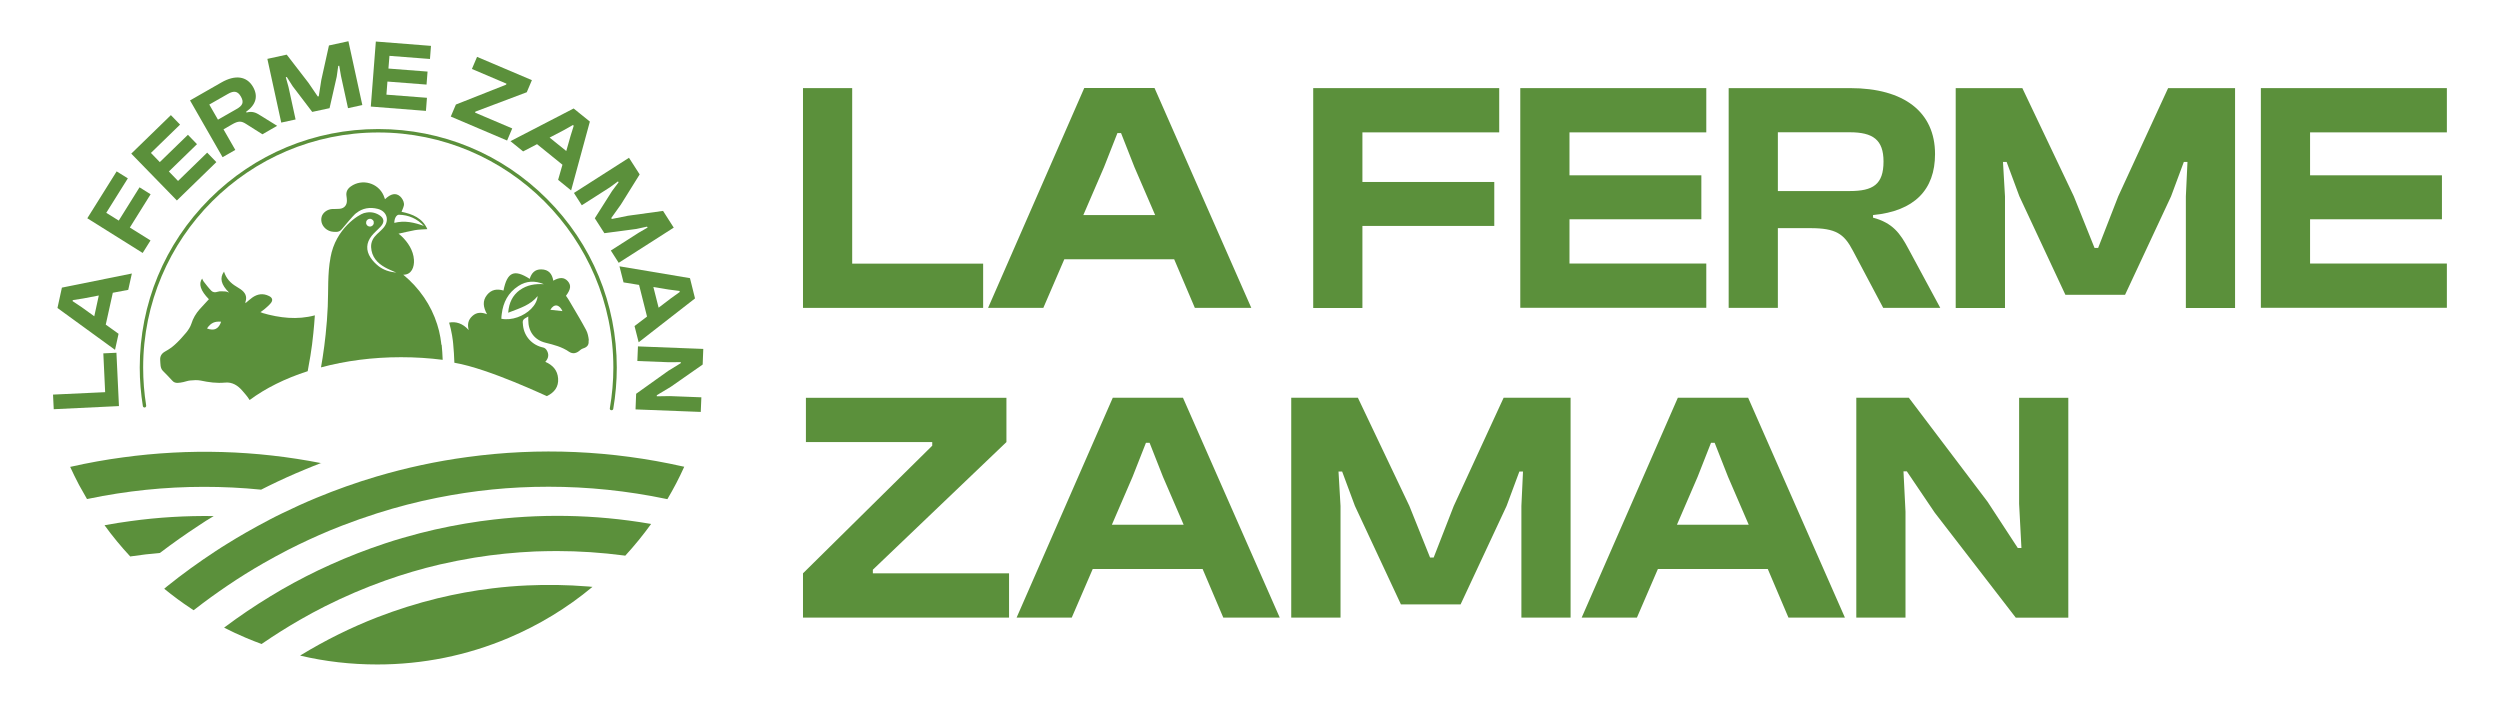 <?xml version="1.0" encoding="UTF-8"?>
<svg xmlns="http://www.w3.org/2000/svg" id="Logos" viewBox="0 0 247.98 70">
  <defs>
    <style>
      .cls-1 {
        fill: #5b903b;
        stroke-width: 0px;
      }
    </style>
  </defs>
  <g id="LA_FERME_ZAMAN" data-name="LA FERME ZAMAN">
    <g>
      <path class="cls-1" d="m11.8,40.28l-6.47.31-.07-1.45,5.17-.24-.18-3.85,1.3-.06.25,5.3Z"></path>
      <path class="cls-1" d="m11.42,34.71l-5.72-4.16.44-2.02,6.94-1.4-.36,1.62-1.53.29-.7,3.16,1.27.91-.35,1.59Zm-2.07-3.33l.45-2.07-1.51.29-1.07.17-.02.1.9.6,1.25.9Z"></path>
      <path class="cls-1" d="m14.15,25.09l-5.49-3.44,2.91-4.65,1.11.69-2.14,3.42,1.24.77,2.06-3.3,1.1.69-2.06,3.3,2.05,1.28-.77,1.23Z"></path>
      <path class="cls-1" d="m17.54,19.88l-4.52-4.64,3.93-3.82.91.94-2.89,2.81.88.91,2.79-2.71.9.93-2.79,2.71.91.94,2.89-2.81.91.94-3.93,3.82Z"></path>
      <path class="cls-1" d="m22.07,15.58l-3.22-5.62,3.11-1.78c1.38-.79,2.52-.63,3.14.44.52.91.31,1.76-.69,2.47l.04.07c.58-.15.93,0,1.36.28l1.68,1.04-1.46.84-1.61-1.02c-.48-.31-.77-.33-1.42.05l-.83.48,1.17,2.04-1.26.72Zm-.45-3.71l1.84-1.05c.6-.34.77-.66.43-1.25-.32-.55-.7-.59-1.29-.25l-1.84,1.05.86,1.5Z"></path>
      <path class="cls-1" d="m27.9,12.17l-1.38-6.33,1.92-.42,2.16,2.8.92,1.35.1-.02.25-1.61.76-3.43,1.93-.42,1.38,6.33-1.42.31-.7-3.21-.17-1-.1.02-.15,1.07-.71,3.12-1.72.37-1.94-2.55-.58-.91-.1.02.27.98.7,3.21-1.42.31Z"></path>
      <path class="cls-1" d="m36.78,10.58l.5-6.46,5.47.43-.1,1.3-4.02-.31-.1,1.26,3.88.3-.1,1.29-3.88-.3-.1,1.3,4.02.31-.1,1.3-5.47-.43Z"></path>
      <path class="cls-1" d="m44.71,11.57l.51-1.2,4.98-1.97.04-.1-3.43-1.46.51-1.2,5.44,2.31-.51,1.2-5.09,1.92-.04.1,3.69,1.57-.51,1.2-5.59-2.38Z"></path>
      <path class="cls-1" d="m50.62,14.01l6.28-3.25,1.61,1.3-1.86,6.83-1.29-1.05.43-1.5-2.52-2.04-1.38.72-1.26-1.02Zm3.9-.36l1.65,1.33.42-1.48.32-1.03-.08-.07-.94.53-1.36.71Z"></path>
      <path class="cls-1" d="m56.93,19.14l5.46-3.49,1.06,1.65-1.87,3-.95,1.33.06.09,1.6-.32,3.48-.48,1.06,1.66-5.46,3.49-.78-1.22,2.77-1.77.88-.51-.06-.09-1.06.23-3.17.42-.95-1.48,1.71-2.7.65-.87-.06-.09-.82.6-2.77,1.77-.78-1.22Z"></path>
      <path class="cls-1" d="m61.47,26.42l6.97,1.17.5,2.01-5.59,4.35-.41-1.61,1.24-.94-.79-3.14-1.54-.25-.4-1.58Zm3.34,2.05l.52,2.05,1.22-.93.88-.63-.03-.1-1.07-.14-1.52-.25Z"></path>
      <path class="cls-1" d="m63.29,34.36l6.47.25-.06,1.55-3.15,2.2-1.4.84v.11s1.3-.02,1.3-.02l3.12.12-.06,1.45-6.47-.25.06-1.55,3.18-2.27,1.25-.77v-.1s-1.19.01-1.19.01l-3.12-.12.06-1.45Z"></path>
    </g>
    <g>
      <path class="cls-1" d="m58.76,58.22c-2.51,2.09-5.3,3.78-8.32,5.06-4.12,1.74-8.5,2.63-13.02,2.63-2.6,0-5.16-.29-7.65-.88.04-.02.08-.05.11-.07,2.4-1.46,4.92-2.71,7.54-3.73,1.94-.75,3.93-1.38,5.97-1.88,1.78-.43,3.6-.77,5.44-.99,1.15-.14,2.31-.24,3.47-.29,1.98-.09,3.97-.06,5.98.1.11,0,.22.02.32.03.05,0,.1,0,.15.01Z"></path>
      <path class="cls-1" d="m64.58,51.98c-.79,1.09-1.64,2.14-2.56,3.14-.04,0-.08-.01-.13-.02-2.22-.29-4.44-.44-6.66-.44-.71,0-1.43.02-2.14.04-2.01.09-4.02.29-6,.61-1.16.19-2.31.42-3.46.68-1.83.43-3.64.96-5.43,1.6-2.02.72-4.01,1.57-5.96,2.55-.85.43-1.69.88-2.52,1.36-1.26.73-2.49,1.5-3.67,2.31-.03.02-.06.04-.1.07-.52-.19-1.04-.39-1.55-.61-.74-.31-1.46-.65-2.17-1.01.03-.02.06-.04.09-.07,1.44-1.08,2.94-2.09,4.5-3.04.38-.23.77-.46,1.16-.69,1.57-.9,3.17-1.72,4.8-2.45,1.77-.8,3.58-1.5,5.42-2.11,1.14-.38,2.29-.71,3.45-1.01,1.97-.51,3.98-.9,6.01-1.19.08-.01.16-.02.24-.03,5.53-.75,11.07-.66,16.55.28.04,0,.08.01.12.02Z"></path>
      <path class="cls-1" d="m67.87,46.3c-.25.55-.51,1.09-.79,1.63-.28.53-.57,1.06-.88,1.58-.04,0-.07-.01-.11-.02-3.88-.81-7.78-1.21-11.67-1.21s-7.4.37-11.03,1.09c-2.02.4-4.02.92-6,1.55-1.16.37-2.3.77-3.44,1.21-.41.16-.82.32-1.23.49-1.41.59-2.8,1.23-4.17,1.93-.39.2-.78.41-1.17.62-.41.23-.83.46-1.24.69-1.22.7-2.41,1.44-3.56,2.22-1.12.76-2.22,1.55-3.28,2.38-.03.02-.06.04-.09.07-.08-.05-.16-.1-.23-.15-.93-.61-1.82-1.27-2.69-1.98.03-.02.05-.04.08-.07.06-.05.13-.1.19-.16,1.54-1.24,3.15-2.4,4.81-3.49h0c.39-.26.79-.51,1.18-.75.6-.38,1.22-.74,1.84-1.1.77-.44,1.54-.86,2.32-1.27.42-.22.83-.43,1.25-.63,1.13-.55,2.27-1.07,3.43-1.55,1.96-.81,3.95-1.52,5.98-2.12,2.92-.86,5.91-1.51,8.96-1.92,7.16-.98,14.35-.66,21.41.93.03,0,.06.01.1.02Z"></path>
      <path class="cls-1" d="m21.2,51.19c-.08.05-.15.09-.23.14-.16.1-.31.19-.47.29h-.01l-.76.5c-1.32.86-2.62,1.78-3.87,2.73-.95.08-1.89.19-2.82.33-.04,0-.08.01-.12.02-.92-.99-1.77-2.02-2.55-3.1.04,0,.08-.01.11-.02.82-.15,1.64-.28,2.47-.39,2.75-.38,5.51-.54,8.26-.5Z"></path>
      <path class="cls-1" d="m31.87,45.92c-.54.21-1.08.42-1.62.65-1.22.5-2.43,1.05-3.61,1.63-.25.12-.5.25-.74.37-1.89-.19-3.78-.28-5.66-.28-3.87,0-7.72.4-11.5,1.19-.04,0-.07.01-.11.02-.27-.46-.53-.93-.79-1.4-.31-.59-.6-1.18-.88-1.79.03,0,.06-.01.1-.02,1.69-.38,3.39-.69,5.12-.92,6.58-.9,13.18-.71,19.69.57Z"></path>
    </g>
    <path class="cls-1" d="m60.65,40.69s-.02,0-.03,0c-.09-.02-.15-.1-.13-.19.23-1.33.35-2.68.35-4.04,0-12.86-10.46-23.32-23.32-23.32s-23.32,10.46-23.32,23.32c0,1.26.1,2.53.3,3.77.01.09-.05.18-.14.19-.09.01-.18-.05-.19-.14-.2-1.25-.31-2.54-.31-3.82,0-6.32,2.46-12.26,6.93-16.73,4.47-4.47,10.41-6.93,16.73-6.93s12.26,2.46,16.73,6.93c4.47,4.47,6.93,10.41,6.93,16.73,0,1.37-.12,2.75-.35,4.09-.01.08-.08.14-.16.14Z"></path>
    <g>
      <path class="cls-1" d="m26.04,31.04c-.05-.01-.1-.04-.21-.08.15-.11.29-.19.4-.29.22-.19.45-.38.63-.6.24-.29.16-.55-.18-.71-.58-.29-1.14-.21-1.66.16-.23.16-.43.36-.67.55,0-.06-.02-.1,0-.13.19-.56-.05-.95-.5-1.26-.13-.09-.27-.18-.41-.26-.58-.34-1.01-.81-1.22-1.48-.45.64-.3,1.28.5,2.08-.16-.05-.26-.11-.36-.11-.26,0-.54-.05-.77.03-.26.09-.47.06-.63-.1-.28-.29-.52-.61-.77-.93-.06-.08-.09-.18-.14-.28-.38.53-.16,1.2.67,2.05-.31.33-.62.66-.92,1-.37.42-.65.89-.82,1.44-.1.31-.3.61-.51.87-.35.42-.72.83-1.13,1.2-.29.27-.63.49-.97.68-.35.2-.51.47-.48.86.03.36-.01.77.26,1.05.32.33.64.64.95.99.28.32.7.2,1.08.13.23-.05.46-.14.69-.16.34-.03.7-.06,1.04.01.8.17,1.59.28,2.42.2.71-.07,1.27.29,1.72.82.23.27.47.53.65.82.02.03.04.06.06.09,1.56-1.16,3.52-2.14,5.76-2.86.1-.51.19-1.02.27-1.53.12-.74.22-1.49.29-2.23.06-.58.11-1.18.15-1.78-1.75.47-3.48.26-5.2-.23Zm-4.14.97s-.03.08-.06.13c-.04.09-.1.19-.18.28-.07.08-.15.15-.26.2-.04.02-.07.03-.11.04-.36.1-.75-.08-.75-.08,0,0,.2-.37.59-.56.02-.01.05-.02.07-.03.18-.07.36-.09.49-.09.14,0,.24.01.24.01,0,0-.01.04-.04.1Z"></path>
      <path class="cls-1" d="m58.41,33.77c-.04-.36-.11-.74-.28-1.05-.21-.4-.44-.79-.66-1.18-.34-.59-.69-1.17-1.03-1.75-.09-.16-.2-.3-.3-.45.49-.66.53-1.05.17-1.46-.35-.38-.79-.4-1.43-.04-.11-.68-.46-1.11-1.19-1.12-.64-.01-.97.37-1.15.94-1.54-.99-2.23-.68-2.6,1.16-.63-.19-1.19-.11-1.63.43-.48.6-.38,1.22,0,1.92-.56-.22-1.03-.2-1.44.16,0,0-.01.01-.02.02-.41.37-.51.83-.36,1.39-.59-.68-1.3-.87-1.94-.74.12.41.22.84.29,1.26.03.19.06.36.08.54.01.09.02.18.03.28.06.62.1,1.26.12,1.9,3.47.59,9.3,3.4,9.18,3.31.76-.37,1.17-.93,1.11-1.75-.06-.8-.51-1.32-1.27-1.65.35-.38.38-.78.12-1.18-.07-.11-.21-.22-.33-.24-1.08-.23-1.87-1.07-2-2.17-.07-.57-.05-.6.52-.91v.35c0,1.14.61,1.99,1.73,2.26.81.2,1.6.4,2.3.88.4.27.77.17,1.14-.17.07-.06.16-.11.24-.14.43-.13.63-.35.57-.8Zm-6.85-5c-.72.53-1.07,1.26-1.15,2.22,0,0,0,.02,0,.03.06-.02.12-.05.18-.07,1.03-.4,2.03-.7,2.74-1.58-.04.46-.28.9-.65,1.27-.72.72-1.91,1.18-2.95.98,0-.16.02-.33.04-.48.14-1.14.62-2.1,1.65-2.77.79-.52,1.65-.55,2.52-.18-.86-.05-1.67.07-2.38.59Zm3.03,1.96c.37-.64.9-.54,1.2.13-.41-.04-.78-.08-1.2-.13Z"></path>
      <path class="cls-1" d="m43.78,34.19c0-.08-.02-.16-.03-.25-.02-.16-.04-.32-.07-.48-.07-.43-.18-.86-.31-1.27-.6-1.92-1.78-3.63-3.37-4.94.83.01,1.11-.77,1.06-1.49-.06-.92-.6-1.74-1.25-2.35-.1-.1-.22-.18-.28-.23.52-.11,1.07-.25,1.62-.35.4-.07.82-.07,1.24-.1-.48-1.1-1.48-1.5-2.56-1.72.09-.27.27-.55.24-.81-.02-.25-.19-.55-.38-.72-.43-.38-.93-.27-1.5.28-.05-.13-.09-.25-.14-.37-.55-1.26-2.14-1.69-3.25-.9-.34.24-.5.55-.43.97.02.14.04.29.04.43.01.45-.25.77-.7.82-.24.03-.49.01-.73.02-.51.02-.97.36-1.08.79-.12.48.09.97.53,1.26.27.17.5.23.94.22.2,0,.39-.09.52-.25.36-.43,1.1-1.31,1.32-1.51,0,0,0,0,0,0,.04-.04.09-.08.13-.11,0,0,.01,0,.01,0,.61-.49,1.35-.61,2.13-.41.9.24,1.17,1.13.58,1.85-.2.24-.44.44-.66.65-.37.35-.61.76-.59,1.29.05.95.59,1.57,1.38,2.01.33.19.69.32,1.12.52-.69-.07-1.27-.26-1.76-.64-.3-.24-.58-.52-.79-.84-.48-.72-.44-1.48.1-2.16.27-.34.61-.61.9-.93.41-.44.35-.84-.16-1.15-.45-.27-.93-.33-1.42-.2,0,0,0,0,0,0,0,0,0,0,0,0h0s0,0,0,0c0,0,0,0,0,0-.01,0-.03,0-.05.01-.01,0-.02,0-.04.01-.48.14-2.8,1.5-3.31,4.41,0,0,0,.01,0,.02-.3,1.57-.2,3.24-.27,4.83-.04.93-.11,1.86-.21,2.78-.08.77-.18,1.53-.3,2.3-.05.32-.11.64-.16.96,2.42-.65,5.1-1.01,7.94-1.01,1.42,0,2.8.09,4.13.26-.02-.5-.05-.99-.1-1.49Zm-7.46-12.04s0-.04,0-.07c0-.02,0-.05,0-.07.03-.15.16-.28.32-.3.1-.02.21.01.28.07.02.01.03.02.05.04.02.02.04.04.06.07.02.03.03.06.04.09,0,0,0,0,0,.01,0,.01,0,.03,0,.04,0,.05,0,.1,0,.15,0,0,0,0,0,0-.04.15-.16.26-.32.29-.19.03-.37-.09-.42-.26,0-.02-.01-.04-.02-.06Zm2.79-.03c0-.46.21-.82.46-.82.98.02,1.81.4,2.48,1.11-.95-.34-1.91-.57-2.95-.3Z"></path>
    </g>
  </g>
  <g>
    <g>
      <path class="cls-1" d="m79.65,30.54V8.74h4.88v17.41h12.99v4.39h-17.87Z"></path>
      <path class="cls-1" d="m98.01,30.54l9.54-21.81h6.97l9.6,21.81h-5.6l-2.05-4.82h-10.9l-2.08,4.82h-5.47Zm9.44-9.21h7.13l-2.05-4.75-1.33-3.38h-.36l-1.33,3.38-2.05,4.75Z"></path>
      <path class="cls-1" d="m130.26,30.54V8.74h18.45v4.39h-13.57v4.92h13.08v4.36h-13.08v8.14h-4.88Z"></path>
      <path class="cls-1" d="m150.8,30.54V8.74h18.45v4.39h-13.57v4.26h13.08v4.36h-13.08v4.39h13.57v4.39h-18.45Z"></path>
      <path class="cls-1" d="m171.47,30.54V8.74h12.04c5.37,0,8.43,2.38,8.43,6.54,0,3.55-2.05,5.66-6.15,6.05v.26c1.95.52,2.7,1.56,3.51,3.09l3.16,5.86h-5.66l-3-5.66c-.88-1.69-1.69-2.25-4.23-2.25h-3.22v7.91h-4.88Zm4.88-11.59h7.13c2.31,0,3.35-.65,3.35-2.93,0-2.15-1.04-2.9-3.35-2.9h-7.13v5.83Z"></path>
      <path class="cls-1" d="m193.99,30.54V8.74h6.61l5.11,10.74,2.05,5.11h.36l1.99-5.11,4.95-10.74h6.64v21.81h-4.88v-11.07l.16-3.42h-.36l-1.27,3.42-4.56,9.76h-5.92l-4.56-9.76-1.27-3.42h-.36l.2,3.42v11.07h-4.88Z"></path>
      <path class="cls-1" d="m224.26,30.54V8.74h18.45v4.39h-13.57v4.26h13.08v4.36h-13.08v4.39h13.57v4.39h-18.45Z"></path>
    </g>
    <g>
      <path class="cls-1" d="m79.65,61.26v-4.39l12.82-12.66v-.36h-12.53v-4.39h19.89v4.39l-13.25,12.66v.36h13.51v4.39h-20.44Z"></path>
      <path class="cls-1" d="m100.84,61.26l9.54-21.81h6.96l9.6,21.81h-5.6l-2.05-4.82h-10.9l-2.08,4.82h-5.47Zm9.44-9.21h7.13l-2.05-4.75-1.33-3.38h-.36l-1.33,3.38-2.05,4.75Z"></path>
      <path class="cls-1" d="m128.08,61.26v-21.81h6.61l5.11,10.74,2.05,5.11h.36l1.99-5.11,4.95-10.74h6.64v21.81h-4.88v-11.07l.16-3.42h-.36l-1.27,3.42-4.56,9.76h-5.92l-4.56-9.76-1.27-3.42h-.36l.2,3.42v11.07h-4.88Z"></path>
      <path class="cls-1" d="m156.89,61.26l9.54-21.81h6.97l9.6,21.81h-5.6l-2.05-4.82h-10.9l-2.08,4.82h-5.47Zm9.44-9.21h7.13l-2.05-4.75-1.33-3.38h-.36l-1.33,3.38-2.05,4.75Z"></path>
      <path class="cls-1" d="m184.13,61.26v-21.81h5.21l7.81,10.32,3,4.59h.36l-.23-4.39v-10.51h4.88v21.81h-5.21l-8.04-10.42-2.77-4.1h-.33l.2,4v10.51h-4.88Z"></path>
    </g>
  </g>
</svg>
